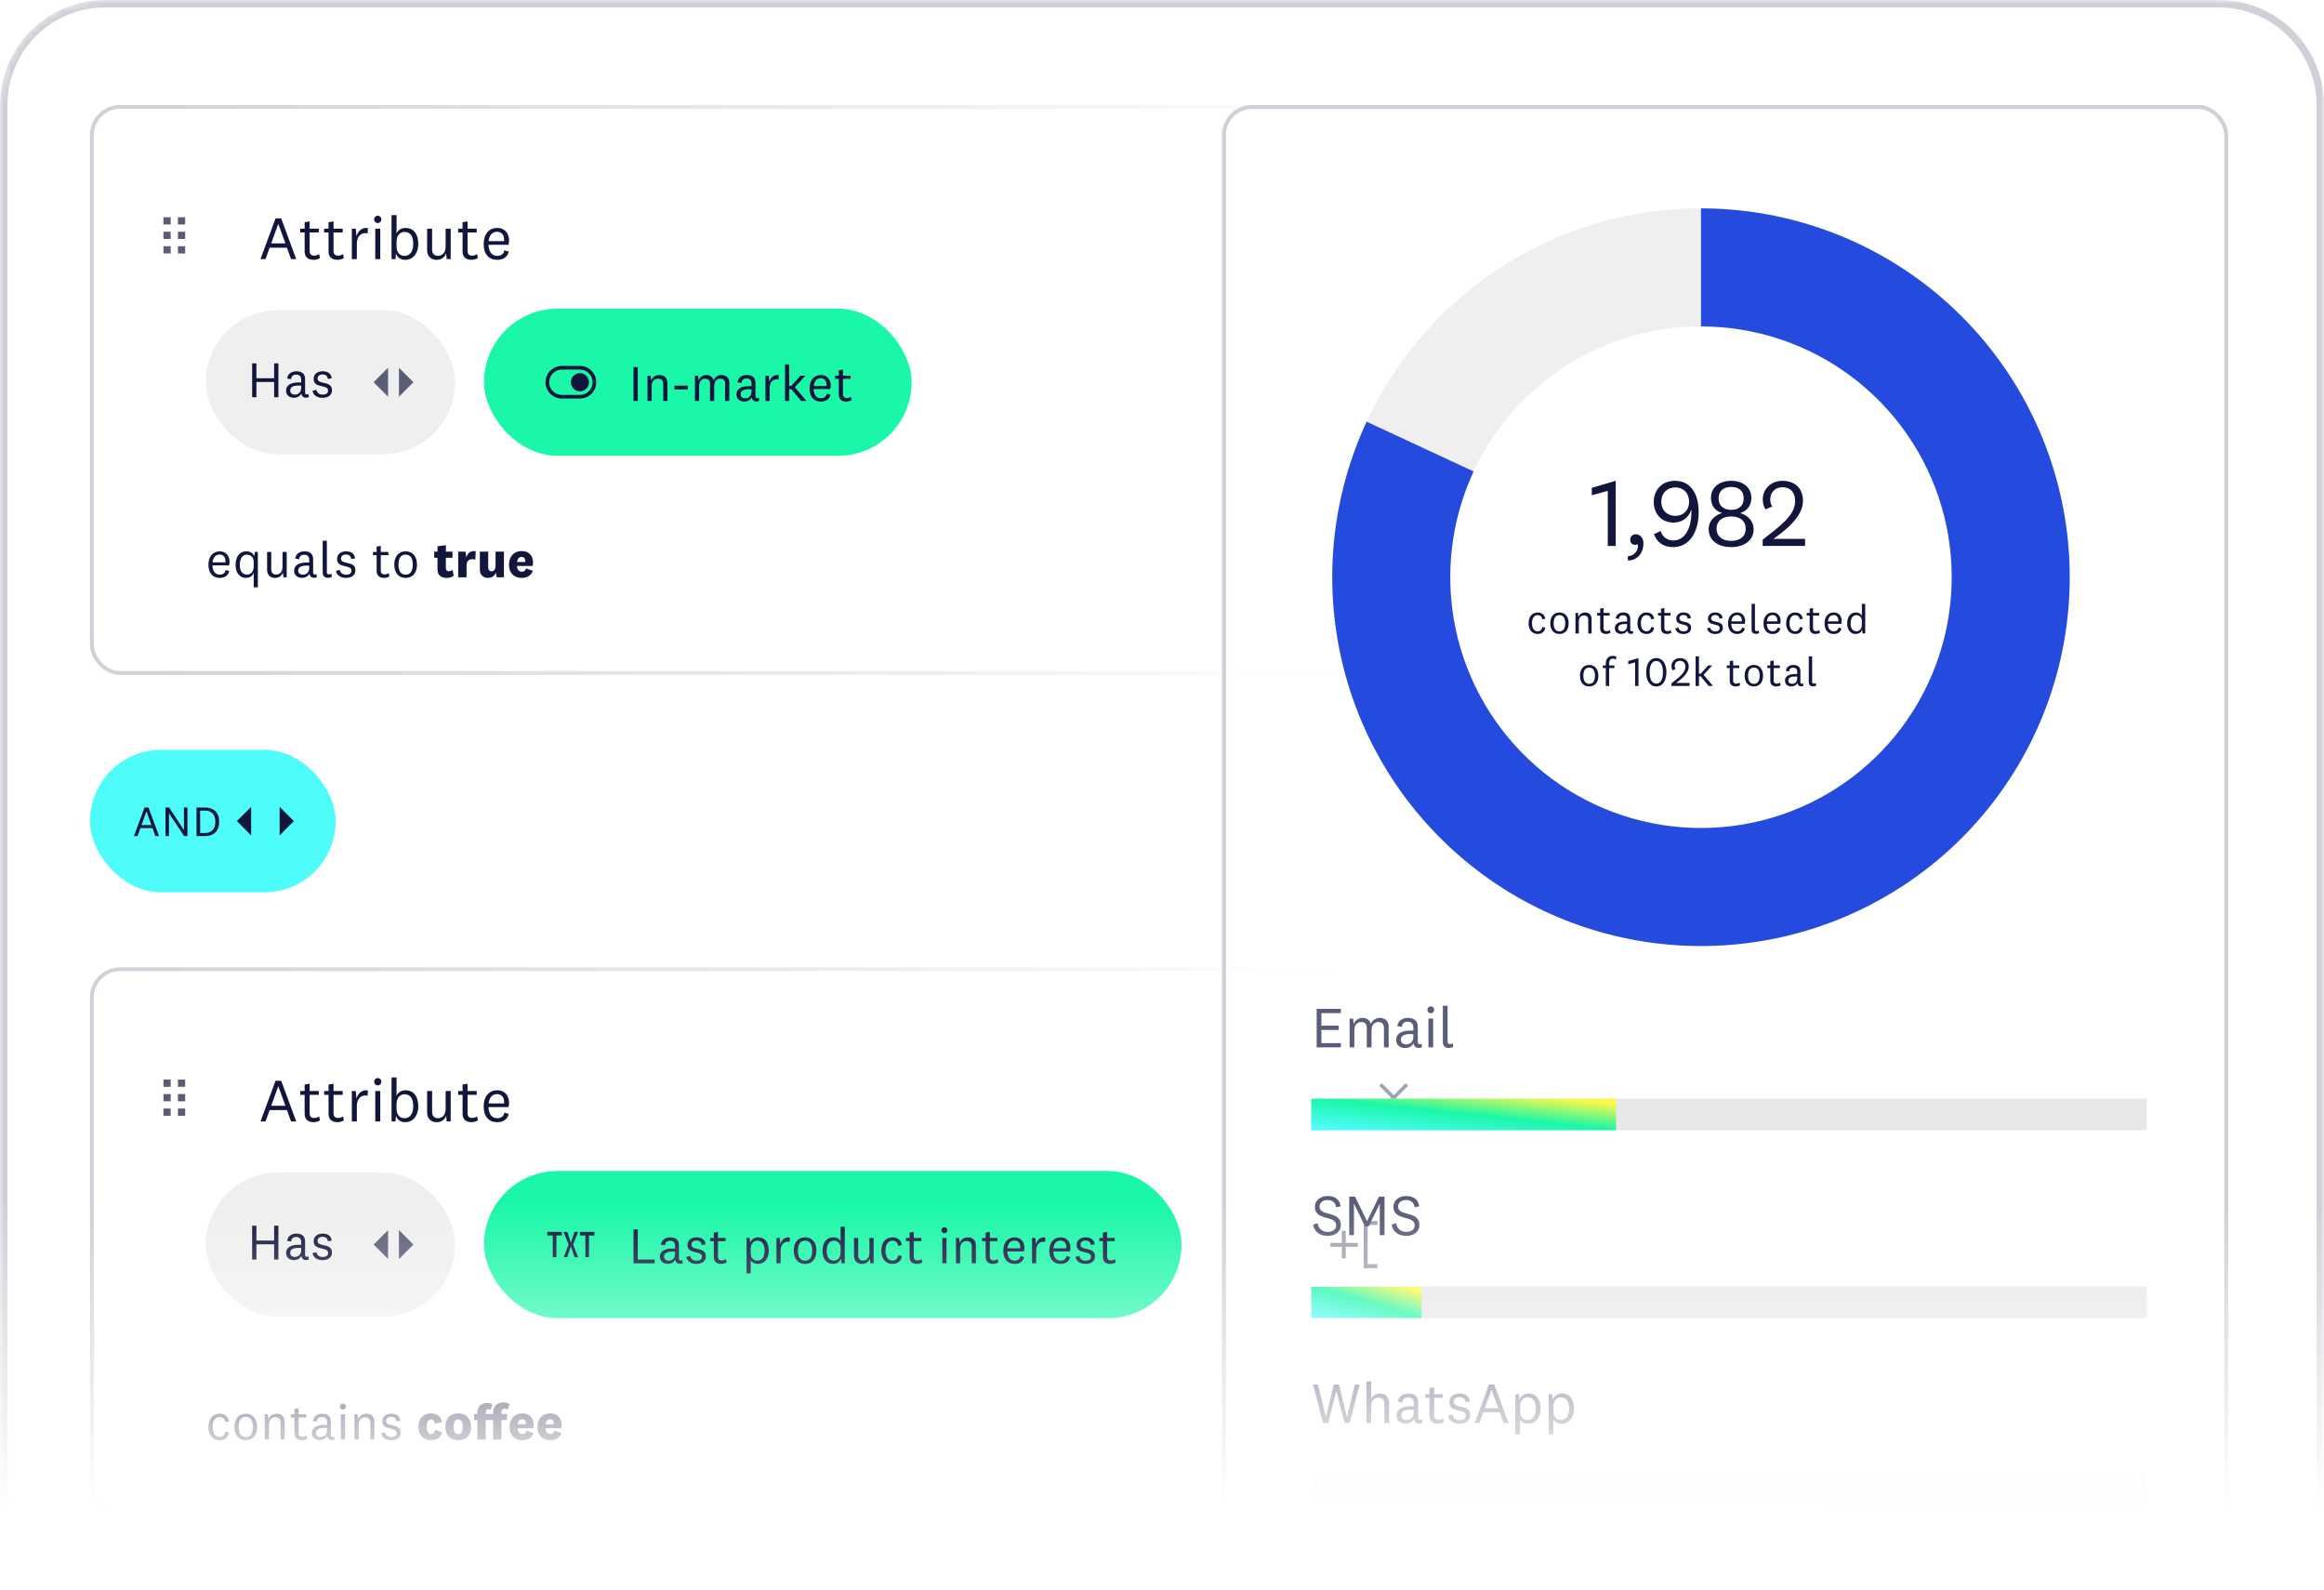 <svg width="310" height="212" viewBox="0 0 310 212" fill="none" xmlns="http://www.w3.org/2000/svg">
<mask id="mask0_58_2862" style="mask-type:alpha" maskUnits="userSpaceOnUse" x="0" y="0" width="310" height="212">
<path d="M0 13.47C0 6.031 6.031 0 13.47 0H310V212H0V13.47Z" fill="url(#paint0_linear_58_2862)"/>
</mask>
<g mask="url(#mask0_58_2862)">
<path d="M0.5 14C0.5 6.544 6.544 0.5 14 0.5H296C303.456 0.5 309.5 6.544 309.5 14V250.5H0.5V14Z" stroke="#D0D1D8"/>
<g filter="url(#filter0_b_58_2862)">
<rect x="12" y="14" width="232.597" height="76" rx="4" fill="white" fill-opacity="0.6"/>
<rect x="12.259" y="14.259" width="232.08" height="75.483" rx="3.741" stroke="url(#paint1_linear_58_2862)" stroke-width="0.517"/>
<path d="M22.768 28.97H21.802V29.936H22.768V28.97Z" fill="#5A5D77"/>
<path d="M24.7 28.97H23.734V29.936H24.7V28.97Z" fill="#5A5D77"/>
<path d="M22.768 30.902H21.802V31.867H22.768V30.902Z" fill="#5A5D77"/>
<path d="M24.7 30.902H23.734V31.867H24.7V30.902Z" fill="#5A5D77"/>
<path d="M22.768 32.833H21.802V33.799H22.768V32.833Z" fill="#5A5D77"/>
<path d="M24.7 32.833H23.734V33.799H24.7V32.833Z" fill="#5A5D77"/>
<path d="M37.111 29.866L36.176 32.459H38.069L37.127 29.866H37.111ZM38.825 34.555L38.273 33.036H35.965L35.42 34.555H34.746L36.753 29.127H37.509L39.516 34.555H38.825ZM42.563 33.881L42.685 34.409C42.45 34.555 42.133 34.653 41.848 34.653C41.092 34.653 40.637 34.287 40.637 33.532V31.004H40.052V30.492H40.637V29.631L41.304 29.525V30.492H42.523V31.004H41.304V33.467C41.304 33.913 41.547 34.092 41.897 34.092C42.165 34.092 42.336 34.027 42.563 33.881ZM45.752 33.881L45.873 34.409C45.638 34.555 45.321 34.653 45.036 34.653C44.281 34.653 43.825 34.287 43.825 33.532V31.004H43.24V30.492H43.825V29.631L44.492 29.525V30.492H45.711V31.004H44.492V33.467C44.492 33.913 44.736 34.092 45.085 34.092C45.353 34.092 45.524 34.027 45.752 33.881ZM49.078 30.419L49.037 31.118C48.964 31.102 48.826 31.093 48.712 31.093C48.07 31.093 47.599 31.614 47.599 32.499V34.555H46.932V30.492H47.461L47.55 31.532C47.713 30.809 48.322 30.281 49.078 30.419ZM50.87 29.257C50.87 29.533 50.667 29.744 50.39 29.744C50.114 29.744 49.911 29.533 49.911 29.257C49.911 28.981 50.114 28.769 50.39 28.769C50.667 28.769 50.87 28.981 50.87 29.257ZM50.057 30.492H50.724V34.555H50.057V30.492ZM52.896 28.688V31.159C53.05 30.695 53.546 30.395 54.091 30.395C55.245 30.395 55.797 31.313 55.797 32.524C55.797 33.735 55.139 34.653 54.05 34.653C53.449 34.653 52.953 34.336 52.823 33.783L52.758 34.555H52.23V28.688H52.896ZM52.896 32.248V32.849C52.896 33.783 53.441 34.125 53.952 34.125C54.627 34.125 55.123 33.605 55.123 32.524C55.123 31.443 54.684 30.931 53.952 30.931C53.441 30.931 52.896 31.321 52.896 32.248ZM59.589 34.555L59.508 33.783C59.313 34.368 58.842 34.653 58.224 34.653C57.557 34.653 56.972 34.239 56.972 33.353V30.492H57.639V33.279C57.639 33.8 57.923 34.117 58.411 34.117C58.98 34.117 59.443 33.735 59.443 32.849V30.492H60.117V34.555H59.589ZM63.629 33.881L63.751 34.409C63.515 34.555 63.198 34.653 62.914 34.653C62.158 34.653 61.703 34.287 61.703 33.532V31.004H61.118V30.492H61.703V29.631L62.369 29.525V30.492H63.588V31.004H62.369V33.467C62.369 33.913 62.613 34.092 62.963 34.092C63.231 34.092 63.401 34.027 63.629 33.881ZM66.33 34.125C66.817 34.125 67.167 33.897 67.289 33.385L67.866 33.548C67.679 34.336 67.053 34.653 66.33 34.653C65.216 34.653 64.517 33.913 64.517 32.54C64.517 31.215 65.233 30.395 66.33 30.395C67.346 30.395 67.906 31.134 67.906 32.101C67.906 32.337 67.866 32.54 67.825 32.646H65.159C65.192 33.556 65.598 34.125 66.33 34.125ZM65.176 32.158H67.24C67.248 32.085 67.248 32.004 67.248 31.947C67.248 31.378 66.923 30.907 66.313 30.907C65.663 30.907 65.265 31.37 65.176 32.158Z" fill="#13163C"/>
<path d="M29.312 76.63C29.718 76.63 30.008 76.44 30.11 76.014L30.59 76.15C30.434 76.805 29.914 77.069 29.312 77.069C28.386 77.069 27.804 76.454 27.804 75.311C27.804 74.209 28.399 73.526 29.312 73.526C30.157 73.526 30.624 74.142 30.624 74.946C30.624 75.142 30.59 75.311 30.556 75.399H28.338C28.366 76.156 28.704 76.63 29.312 76.63ZM28.352 74.993H30.069C30.076 74.933 30.076 74.865 30.076 74.818C30.076 74.344 29.806 73.952 29.299 73.952C28.758 73.952 28.426 74.338 28.352 74.993ZM33.841 78.326V76.4C33.631 76.913 33.232 77.069 32.806 77.069C32.069 77.069 31.427 76.508 31.427 75.352C31.427 74.203 31.975 73.526 32.86 73.526C33.401 73.526 33.786 73.81 33.922 74.182L33.983 73.608H34.395V78.326H33.841ZM33.841 75.548V74.919C33.841 74.236 33.34 73.966 32.948 73.966C32.407 73.966 31.988 74.378 31.988 75.345C31.988 76.183 32.353 76.623 32.941 76.623C33.374 76.623 33.841 76.325 33.841 75.548ZM37.806 76.988L37.738 76.346C37.576 76.832 37.184 77.069 36.67 77.069C36.116 77.069 35.629 76.724 35.629 75.987V73.608H36.183V75.927C36.183 76.359 36.42 76.623 36.826 76.623C37.299 76.623 37.684 76.305 37.684 75.568V73.608H38.245V76.988H37.806ZM41.247 75.724V75.44C41.16 75.433 41.045 75.426 40.93 75.426C40.179 75.426 39.78 75.629 39.78 76.089C39.78 76.42 40.01 76.636 40.409 76.636C40.828 76.636 41.247 76.373 41.247 75.724ZM41.768 74.568V76.325C41.768 76.542 41.863 76.623 42.018 76.623C42.092 76.623 42.18 76.589 42.228 76.549L42.261 76.961C42.174 77.022 42.011 77.055 41.89 77.055C41.633 77.055 41.45 76.947 41.349 76.751C41.308 76.677 41.281 76.589 41.261 76.488C41.126 76.859 40.706 77.062 40.281 77.062C39.686 77.062 39.233 76.718 39.233 76.109C39.233 75.44 39.774 75.014 40.93 75.014C41.004 75.014 41.126 75.021 41.247 75.027V74.629C41.247 74.223 41.024 73.979 40.578 73.979C40.139 73.979 39.929 74.216 39.916 74.588L39.375 74.493C39.449 73.865 39.963 73.526 40.612 73.526C41.322 73.526 41.768 73.858 41.768 74.568ZM44.208 76.508L44.269 76.934C44.141 77.008 43.938 77.055 43.755 77.055C43.329 77.055 43.045 76.853 43.045 76.352V72.107H43.6V76.292C43.6 76.501 43.694 76.603 43.904 76.603C44.005 76.603 44.114 76.576 44.208 76.508ZM44.813 76.136L45.32 75.994C45.374 76.379 45.719 76.643 46.151 76.643C46.591 76.643 46.888 76.467 46.888 76.109C46.888 75.217 44.962 75.872 44.962 74.541C44.962 73.905 45.469 73.526 46.145 73.526C46.882 73.526 47.301 73.851 47.368 74.466L46.848 74.541C46.814 74.182 46.591 73.952 46.145 73.952C45.732 73.952 45.482 74.155 45.482 74.5C45.482 75.386 47.409 74.696 47.409 76.069C47.409 76.711 46.868 77.069 46.151 77.069C45.448 77.069 44.914 76.731 44.813 76.136ZM51.841 76.427L51.942 76.866C51.746 76.988 51.483 77.069 51.246 77.069C50.617 77.069 50.239 76.765 50.239 76.136V74.034H49.752V73.608H50.239V72.891L50.793 72.803V73.608H51.807V74.034H50.793V76.082C50.793 76.454 50.996 76.603 51.287 76.603C51.51 76.603 51.652 76.549 51.841 76.427ZM55.622 75.298C55.622 76.433 55.007 77.069 54.108 77.069C53.208 77.069 52.593 76.433 52.593 75.298C52.593 74.162 53.208 73.526 54.108 73.526C55.007 73.526 55.622 74.162 55.622 75.298ZM55.061 75.298C55.061 74.426 54.729 73.959 54.108 73.959C53.486 73.959 53.154 74.426 53.154 75.298C53.154 76.17 53.486 76.636 54.108 76.636C54.729 76.636 55.061 76.17 55.061 75.298ZM60.372 76.001L60.514 76.785C60.27 76.968 59.939 77.069 59.581 77.069C58.858 77.069 58.357 76.718 58.357 75.913V74.385H57.918V73.567H58.364V72.844L59.48 72.708V73.567H60.365V74.385H59.473V75.764C59.473 76.048 59.615 76.177 59.858 76.177C60.041 76.177 60.196 76.123 60.372 76.001ZM63.458 73.513L63.403 74.642C63.295 74.595 63.14 74.568 62.977 74.568C62.572 74.568 62.234 74.831 62.234 75.413V76.988H61.118V73.567H62.085L62.214 74.344C62.349 73.763 62.808 73.398 63.458 73.513ZM66.259 76.988L66.124 76.366C65.975 76.826 65.603 77.069 65.082 77.069C64.501 77.069 64.007 76.704 64.007 75.96V73.567H65.123V75.649C65.123 75.987 65.272 76.183 65.562 76.183C65.873 76.183 66.103 75.96 66.103 75.447V73.567H67.219V76.988H66.259ZM69.607 76.244C69.884 76.244 70.081 76.109 70.168 75.805L71.074 76.116C70.865 76.778 70.249 77.069 69.587 77.069C68.559 77.069 67.897 76.413 67.897 75.311C67.897 74.196 68.546 73.486 69.614 73.486C70.615 73.486 71.101 74.175 71.101 75.021C71.101 75.162 71.074 75.359 71.04 75.474H68.965C68.972 75.96 69.229 76.244 69.607 76.244ZM68.978 74.946H70.06C70.074 74.899 70.074 74.845 70.074 74.791C70.074 74.513 69.905 74.27 69.587 74.27C69.242 74.27 69.012 74.527 68.978 74.946Z" fill="#13163C"/>
<rect x="27.453" y="41.368" width="33.245" height="19.208" rx="9.604" fill="white"/>
<rect x="27.453" y="41.368" width="33.245" height="19.208" rx="9.604" fill="#EFEFEF"/>
<path d="M34.202 52.972H33.634V48.456H34.202V50.444H36.568V48.456H37.136V52.972H36.568V50.938H34.202V52.972ZM40.175 51.708V51.424C40.087 51.417 39.972 51.411 39.857 51.411C39.106 51.411 38.708 51.614 38.708 52.073C38.708 52.404 38.938 52.621 39.336 52.621C39.756 52.621 40.175 52.357 40.175 51.708ZM40.695 50.552V52.31C40.695 52.526 40.79 52.607 40.945 52.607C41.02 52.607 41.108 52.574 41.155 52.533L41.189 52.945C41.101 53.006 40.939 53.04 40.817 53.04C40.56 53.04 40.377 52.932 40.276 52.736C40.236 52.661 40.209 52.574 40.188 52.472C40.053 52.844 39.634 53.047 39.208 53.047C38.613 53.047 38.16 52.702 38.16 52.093C38.16 51.424 38.701 50.998 39.857 50.998C39.931 50.998 40.053 51.005 40.175 51.012V50.613C40.175 50.207 39.952 49.964 39.505 49.964C39.066 49.964 38.856 50.201 38.843 50.572L38.302 50.478C38.376 49.849 38.89 49.511 39.539 49.511C40.249 49.511 40.695 49.842 40.695 50.552ZM41.689 52.121L42.196 51.979C42.25 52.364 42.595 52.628 43.027 52.628C43.467 52.628 43.764 52.452 43.764 52.093C43.764 51.201 41.838 51.857 41.838 50.525C41.838 49.89 42.345 49.511 43.021 49.511C43.758 49.511 44.177 49.836 44.244 50.451L43.724 50.525C43.69 50.167 43.467 49.937 43.021 49.937C42.608 49.937 42.358 50.14 42.358 50.484C42.358 51.37 44.285 50.681 44.285 52.053C44.285 52.695 43.744 53.053 43.027 53.053C42.324 53.053 41.79 52.715 41.689 52.121Z" fill="#13163C"/>
<path d="M53.214 49.041L55.146 50.972L53.214 52.904L53.214 49.041Z" fill="#5A5D77"/>
<path d="M51.766 52.904L49.834 50.972L51.766 49.041L51.766 52.904Z" fill="#5A5D77"/>
<rect x="64.561" y="41.16" width="57.042" height="19.624" rx="9.812" fill="#1BF7A8"/>
<path fill-rule="evenodd" clip-rule="evenodd" d="M77.358 48.799C78.558 48.799 79.531 49.772 79.531 50.972C79.531 52.173 78.558 53.145 77.358 53.145H74.944C73.743 53.145 72.77 52.173 72.77 50.972C72.77 49.772 73.743 48.799 74.944 48.799H77.358ZM77.358 49.282H74.944C74.01 49.282 73.254 50.039 73.254 50.972C73.254 51.886 73.979 52.631 74.885 52.662L74.944 52.663H77.358C78.292 52.663 79.048 51.906 79.048 50.972C79.048 50.058 78.323 49.314 77.416 49.283L77.358 49.282ZM78.565 50.972C78.565 50.306 78.025 49.765 77.358 49.765C76.691 49.765 76.151 50.306 76.151 50.972C76.151 51.639 76.691 52.18 77.358 52.18C78.025 52.18 78.565 51.639 78.565 50.972Z" fill="#13163C"/>
<path d="M84.506 48.956H85.074V53.472H84.506V48.956ZM86.784 50.092L86.852 50.748C87.041 50.281 87.454 50.011 87.988 50.011C88.603 50.011 89.029 50.417 89.029 51.099V53.472H88.474V51.214C88.474 50.782 88.265 50.498 87.812 50.498C87.332 50.498 86.926 50.775 86.926 51.512V53.472H86.372V50.092H86.784ZM89.961 51.931V51.424H91.739V51.931H89.961ZM95.194 50.721C95.383 50.281 95.755 50.011 96.242 50.011C96.85 50.011 97.283 50.376 97.283 51.066V53.472H96.729V51.208C96.729 50.775 96.546 50.498 96.073 50.498C95.654 50.498 95.268 50.782 95.268 51.505V53.472H94.714V51.208C94.714 50.775 94.525 50.498 94.058 50.498C93.632 50.498 93.254 50.788 93.254 51.512V53.472H92.699V50.092H93.112L93.179 50.748C93.342 50.275 93.747 50.011 94.227 50.011C94.707 50.011 95.066 50.275 95.194 50.721ZM100.251 52.208V51.924C100.164 51.917 100.049 51.911 99.934 51.911C99.183 51.911 98.784 52.114 98.784 52.573C98.784 52.904 99.014 53.121 99.413 53.121C99.832 53.121 100.251 52.857 100.251 52.208ZM100.772 51.052V52.81C100.772 53.026 100.867 53.107 101.022 53.107C101.096 53.107 101.184 53.074 101.232 53.033L101.266 53.445C101.178 53.506 101.015 53.54 100.894 53.54C100.637 53.54 100.454 53.432 100.353 53.236C100.312 53.161 100.285 53.074 100.265 52.972C100.13 53.344 99.711 53.547 99.285 53.547C98.69 53.547 98.237 53.202 98.237 52.593C98.237 51.924 98.778 51.498 99.934 51.498C100.008 51.498 100.13 51.505 100.251 51.512V51.113C100.251 50.707 100.028 50.464 99.582 50.464C99.143 50.464 98.933 50.701 98.92 51.072L98.379 50.978C98.453 50.349 98.967 50.011 99.616 50.011C100.326 50.011 100.772 50.342 100.772 51.052ZM103.888 50.031L103.855 50.613C103.794 50.599 103.679 50.592 103.584 50.592C103.05 50.592 102.658 51.025 102.658 51.762V53.472H102.104V50.092H102.543L102.617 50.958C102.753 50.356 103.26 49.916 103.888 50.031ZM106.028 51.633L107.576 53.472H106.879L105.554 51.89H105.27V53.472H104.716V48.591H105.27V51.451H105.568L106.785 50.092H107.441L106.028 51.633ZM109.497 53.114C109.903 53.114 110.194 52.925 110.295 52.499L110.775 52.634C110.62 53.29 110.099 53.553 109.497 53.553C108.571 53.553 107.99 52.938 107.99 51.796C107.99 50.694 108.585 50.011 109.497 50.011C110.342 50.011 110.809 50.626 110.809 51.431C110.809 51.627 110.775 51.796 110.741 51.884H108.524C108.551 52.641 108.889 53.114 109.497 53.114ZM108.537 51.478H110.254C110.261 51.417 110.261 51.35 110.261 51.302C110.261 50.829 109.991 50.437 109.484 50.437C108.943 50.437 108.612 50.822 108.537 51.478ZM113.493 52.911L113.594 53.351C113.398 53.472 113.134 53.553 112.898 53.553C112.269 53.553 111.89 53.249 111.89 52.621V50.518H111.403V50.092H111.89V49.376L112.445 49.288V50.092H113.459V50.518H112.445V52.566C112.445 52.938 112.647 53.087 112.938 53.087C113.161 53.087 113.303 53.033 113.493 52.911Z" fill="#13163C"/>
<path d="M193.411 49.142H193.934V52.802H193.411V49.142Z" fill="#13173D"/>
<path d="M191.887 51.277V50.754H195.547V51.277H191.887Z" fill="#13173D"/>
<path d="M196.332 47.835H196.854V54.109H196.332V47.835Z" fill="#13173D"/>
<path d="M196.332 48.358V47.835H198.162V48.358H196.332Z" fill="#13173D"/>
<path d="M196.332 54.109V53.587H198.162V54.109H196.332Z" fill="#13173D"/>
</g>
<g filter="url(#filter1_b_58_2862)">
<rect x="12" y="129" width="232.597" height="73" rx="4" fill="white" fill-opacity="0.6"/>
<rect x="12.259" y="129.259" width="232.08" height="72.483" rx="3.741" stroke="url(#paint2_linear_58_2862)" stroke-width="0.517"/>
<path d="M22.768 143.97H21.802V144.936H22.768V143.97Z" fill="#5A5D77"/>
<path d="M24.7 143.97H23.734V144.936H24.7V143.97Z" fill="#5A5D77"/>
<path d="M22.768 145.902H21.802V146.867H22.768V145.902Z" fill="#5A5D77"/>
<path d="M24.7 145.902H23.734V146.867H24.7V145.902Z" fill="#5A5D77"/>
<path d="M22.768 147.833H21.802V148.799H22.768V147.833Z" fill="#5A5D77"/>
<path d="M24.7 147.833H23.734V148.799H24.7V147.833Z" fill="#5A5D77"/>
<path d="M37.111 144.866L36.176 147.459H38.069L37.127 144.866H37.111ZM38.825 149.555L38.273 148.036H35.965L35.42 149.555H34.746L36.753 144.127H37.509L39.516 149.555H38.825ZM42.563 148.881L42.685 149.409C42.45 149.555 42.133 149.653 41.848 149.653C41.092 149.653 40.637 149.287 40.637 148.531V146.004H40.052V145.492H40.637V144.631L41.304 144.525V145.492H42.523V146.004H41.304V148.466C41.304 148.913 41.547 149.092 41.897 149.092C42.165 149.092 42.336 149.027 42.563 148.881ZM45.752 148.881L45.873 149.409C45.638 149.555 45.321 149.653 45.036 149.653C44.281 149.653 43.825 149.287 43.825 148.531V146.004H43.24V145.492H43.825V144.631L44.492 144.525V145.492H45.711V146.004H44.492V148.466C44.492 148.913 44.736 149.092 45.085 149.092C45.353 149.092 45.524 149.027 45.752 148.881ZM49.078 145.419L49.037 146.118C48.964 146.102 48.826 146.093 48.712 146.093C48.07 146.093 47.599 146.614 47.599 147.499V149.555H46.932V145.492H47.461L47.55 146.532C47.713 145.809 48.322 145.281 49.078 145.419ZM50.87 144.257C50.87 144.533 50.667 144.744 50.39 144.744C50.114 144.744 49.911 144.533 49.911 144.257C49.911 143.981 50.114 143.769 50.39 143.769C50.667 143.769 50.87 143.981 50.87 144.257ZM50.057 145.492H50.724V149.555H50.057V145.492ZM52.896 143.688V146.159C53.05 145.695 53.546 145.395 54.091 145.395C55.245 145.395 55.797 146.313 55.797 147.524C55.797 148.735 55.139 149.653 54.05 149.653C53.449 149.653 52.953 149.336 52.823 148.783L52.758 149.555H52.23V143.688H52.896ZM52.896 147.247V147.849C52.896 148.783 53.441 149.125 53.952 149.125C54.627 149.125 55.123 148.605 55.123 147.524C55.123 146.443 54.684 145.931 53.952 145.931C53.441 145.931 52.896 146.321 52.896 147.247ZM59.589 149.555L59.508 148.783C59.313 149.369 58.842 149.653 58.224 149.653C57.557 149.653 56.972 149.238 56.972 148.353V145.492H57.639V148.28C57.639 148.8 57.923 149.117 58.411 149.117C58.98 149.117 59.443 148.735 59.443 147.849V145.492H60.117V149.555H59.589ZM63.629 148.881L63.751 149.409C63.515 149.555 63.198 149.653 62.914 149.653C62.158 149.653 61.703 149.287 61.703 148.531V146.004H61.118V145.492H61.703V144.631L62.369 144.525V145.492H63.588V146.004H62.369V148.466C62.369 148.913 62.613 149.092 62.963 149.092C63.231 149.092 63.401 149.027 63.629 148.881ZM66.33 149.125C66.817 149.125 67.167 148.897 67.289 148.385L67.866 148.548C67.679 149.336 67.053 149.653 66.33 149.653C65.216 149.653 64.517 148.913 64.517 147.54C64.517 146.215 65.233 145.395 66.33 145.395C67.346 145.395 67.906 146.134 67.906 147.101C67.906 147.337 67.866 147.54 67.825 147.646H65.159C65.192 148.556 65.598 149.125 66.33 149.125ZM65.176 147.158H67.24C67.248 147.085 67.248 147.004 67.248 146.947C67.248 146.378 66.923 145.907 66.313 145.907C65.663 145.907 65.265 146.37 65.176 147.158Z" fill="#13163C"/>
<path d="M187.841 144.791L187.503 144.453L185.909 146.046L184.316 144.453L183.978 144.791L185.571 146.384L183.978 147.978L184.316 148.316L185.909 146.722L187.503 148.316L187.841 147.978L186.247 146.384L187.841 144.791Z" fill="#13163C"/>
<path d="M27.804 190.298C27.804 189.189 28.399 188.526 29.312 188.526C30.002 188.526 30.482 188.946 30.549 189.561L30.042 189.656C30.008 189.284 29.752 188.966 29.312 188.966C28.683 188.966 28.366 189.507 28.366 190.298C28.366 191.089 28.683 191.63 29.312 191.63C29.752 191.63 30.008 191.319 30.042 190.926L30.549 191.021C30.455 191.677 30.002 192.069 29.312 192.069C28.399 192.069 27.804 191.413 27.804 190.298ZM34.297 190.298C34.297 191.434 33.682 192.069 32.783 192.069C31.884 192.069 31.269 191.434 31.269 190.298C31.269 189.162 31.884 188.526 32.783 188.526C33.682 188.526 34.297 189.162 34.297 190.298ZM33.736 190.298C33.736 189.426 33.405 188.959 32.783 188.959C32.161 188.959 31.83 189.426 31.83 190.298C31.83 191.17 32.161 191.636 32.783 191.636C33.405 191.636 33.736 191.17 33.736 190.298ZM35.732 188.608L35.8 189.263C35.989 188.797 36.401 188.526 36.935 188.526C37.55 188.526 37.976 188.932 37.976 189.615V191.988H37.422V189.73C37.422 189.297 37.212 189.013 36.76 189.013C36.279 189.013 35.874 189.29 35.874 190.027V191.988H35.319V188.608H35.732ZM40.883 191.427L40.984 191.866C40.788 191.988 40.524 192.069 40.288 192.069C39.659 192.069 39.28 191.765 39.28 191.136V189.034H38.794V188.608H39.28V187.891L39.835 187.803V188.608H40.849V189.034H39.835V191.082C39.835 191.454 40.038 191.603 40.328 191.603C40.551 191.603 40.693 191.548 40.883 191.427ZM43.616 190.724V190.44C43.528 190.433 43.413 190.426 43.298 190.426C42.547 190.426 42.148 190.629 42.148 191.089C42.148 191.42 42.378 191.636 42.777 191.636C43.196 191.636 43.616 191.373 43.616 190.724ZM44.136 189.568V191.325C44.136 191.542 44.231 191.623 44.386 191.623C44.461 191.623 44.548 191.589 44.596 191.548L44.63 191.961C44.542 192.022 44.38 192.056 44.258 192.056C44.001 192.056 43.818 191.947 43.717 191.751C43.676 191.677 43.649 191.589 43.629 191.488C43.494 191.859 43.075 192.062 42.649 192.062C42.054 192.062 41.601 191.717 41.601 191.109C41.601 190.44 42.142 190.014 43.298 190.014C43.372 190.014 43.494 190.021 43.616 190.027V189.628C43.616 189.223 43.392 188.979 42.946 188.979C42.507 188.979 42.297 189.216 42.284 189.588L41.743 189.493C41.817 188.865 42.331 188.526 42.98 188.526C43.69 188.526 44.136 188.858 44.136 189.568ZM46.144 187.58C46.144 187.81 45.975 187.986 45.745 187.986C45.515 187.986 45.346 187.81 45.346 187.58C45.346 187.35 45.515 187.174 45.745 187.174C45.975 187.174 46.144 187.35 46.144 187.58ZM45.468 188.608H46.022V191.988H45.468V188.608ZM47.7 188.608L47.768 189.263C47.957 188.797 48.37 188.526 48.904 188.526C49.519 188.526 49.945 188.932 49.945 189.615V191.988H49.391V189.73C49.391 189.297 49.181 189.013 48.728 189.013C48.248 189.013 47.842 189.29 47.842 190.027V191.988H47.288V188.608H47.7ZM50.843 191.136L51.35 190.994C51.404 191.379 51.749 191.643 52.182 191.643C52.621 191.643 52.919 191.467 52.919 191.109C52.919 190.217 50.992 190.872 50.992 189.541C50.992 188.905 51.499 188.526 52.175 188.526C52.912 188.526 53.331 188.851 53.399 189.466L52.878 189.541C52.844 189.182 52.621 188.952 52.175 188.952C51.763 188.952 51.513 189.155 51.513 189.5C51.513 190.386 53.439 189.696 53.439 191.068C53.439 191.711 52.898 192.069 52.182 192.069C51.479 192.069 50.945 191.731 50.843 191.136ZM55.809 190.277C55.809 189.162 56.479 188.486 57.493 188.486C58.345 188.486 58.886 188.952 58.953 189.649L57.993 189.858C57.966 189.547 57.824 189.304 57.513 189.304C57.101 189.304 56.918 189.696 56.918 190.277C56.918 190.893 57.114 191.244 57.513 191.244C57.79 191.244 57.973 191.041 58.007 190.697L58.974 190.994C58.845 191.663 58.284 192.069 57.52 192.069C56.479 192.069 55.809 191.393 55.809 190.277ZM62.84 190.277C62.84 191.42 62.144 192.069 61.123 192.069C60.095 192.069 59.399 191.42 59.399 190.277C59.399 189.128 60.095 188.486 61.123 188.486C62.144 188.486 62.84 189.128 62.84 190.277ZM61.731 190.277C61.731 189.649 61.542 189.297 61.123 189.297C60.697 189.297 60.508 189.649 60.508 190.277C60.508 190.906 60.697 191.251 61.123 191.251C61.542 191.251 61.731 190.906 61.731 190.277ZM64.793 191.988H63.677V189.385H63.237V188.567H63.677V188.405C63.677 187.587 64.204 187.107 65.002 187.107C65.252 187.107 65.509 187.168 65.678 187.269L65.455 188.006C65.381 187.959 65.293 187.925 65.185 187.925C64.921 187.925 64.793 188.101 64.793 188.412V188.567H65.773V188.371C65.773 187.546 66.3 187.026 67.132 187.026C67.483 187.026 67.74 187.12 67.977 187.262L67.706 188.006C67.585 187.898 67.476 187.857 67.314 187.857C67.03 187.857 66.888 188.053 66.888 188.371V188.567H67.632V189.385H66.888V191.988H65.773V189.385H64.793V191.988ZM69.688 191.244C69.966 191.244 70.162 191.109 70.25 190.805L71.156 191.116C70.946 191.778 70.331 192.069 69.668 192.069C68.641 192.069 67.978 191.413 67.978 190.311C67.978 189.196 68.627 188.486 69.695 188.486C70.696 188.486 71.183 189.175 71.183 190.021C71.183 190.163 71.156 190.359 71.122 190.474H69.046C69.053 190.96 69.31 191.244 69.688 191.244ZM69.06 189.946H70.141C70.155 189.899 70.155 189.845 70.155 189.791C70.155 189.514 69.986 189.27 69.668 189.27C69.323 189.27 69.094 189.527 69.06 189.946ZM73.41 191.244C73.687 191.244 73.883 191.109 73.971 190.805L74.877 191.116C74.668 191.778 74.052 192.069 73.39 192.069C72.362 192.069 71.7 191.413 71.7 190.311C71.7 189.196 72.349 188.486 73.417 188.486C74.417 188.486 74.904 189.175 74.904 190.021C74.904 190.163 74.877 190.359 74.843 190.474H72.768C72.775 190.96 73.031 191.244 73.41 191.244ZM72.781 189.946H73.863C73.877 189.899 73.877 189.845 73.877 189.791C73.877 189.514 73.707 189.27 73.39 189.27C73.045 189.27 72.815 189.527 72.781 189.946Z" fill="#13163C"/>
<rect x="27.453" y="156.368" width="33.245" height="19.208" rx="9.604" fill="white"/>
<rect x="27.453" y="156.368" width="33.245" height="19.208" rx="9.604" fill="#EFEFEF"/>
<path d="M34.202 167.972H33.634V163.456H34.202V165.444H36.568V163.456H37.136V167.972H36.568V165.937H34.202V167.972ZM40.175 166.708V166.424C40.087 166.417 39.972 166.411 39.857 166.411C39.106 166.411 38.708 166.614 38.708 167.073C38.708 167.405 38.938 167.621 39.336 167.621C39.756 167.621 40.175 167.357 40.175 166.708ZM40.695 165.552V167.31C40.695 167.526 40.79 167.607 40.945 167.607C41.02 167.607 41.108 167.574 41.155 167.533L41.189 167.945C41.101 168.006 40.939 168.04 40.817 168.04C40.56 168.04 40.377 167.932 40.276 167.736C40.236 167.661 40.209 167.574 40.188 167.472C40.053 167.844 39.634 168.047 39.208 168.047C38.613 168.047 38.16 167.702 38.16 167.094C38.16 166.424 38.701 165.998 39.857 165.998C39.931 165.998 40.053 166.005 40.175 166.012V165.613C40.175 165.207 39.952 164.964 39.505 164.964C39.066 164.964 38.856 165.201 38.843 165.572L38.302 165.478C38.376 164.849 38.89 164.511 39.539 164.511C40.249 164.511 40.695 164.842 40.695 165.552ZM41.689 167.121L42.196 166.979C42.25 167.364 42.595 167.628 43.027 167.628C43.467 167.628 43.764 167.452 43.764 167.094C43.764 166.201 41.838 166.857 41.838 165.525C41.838 164.89 42.345 164.511 43.021 164.511C43.758 164.511 44.177 164.835 44.244 165.451L43.724 165.525C43.69 165.167 43.467 164.937 43.021 164.937C42.608 164.937 42.358 165.14 42.358 165.485C42.358 166.37 44.285 165.681 44.285 167.053C44.285 167.695 43.744 168.054 43.027 168.054C42.324 168.054 41.79 167.716 41.689 167.121Z" fill="#13163C"/>
<path d="M53.214 164.041L55.146 165.972L53.214 167.904L53.214 164.041Z" fill="#5A5D77"/>
<path d="M51.766 167.904L49.834 165.972L51.766 164.041L51.766 167.904Z" fill="#5A5D77"/>
<rect x="64.561" y="156.161" width="93.043" height="19.624" rx="9.812" fill="#1BF7A8"/>
<path d="M77.358 164.765H78.082V167.663H78.565V164.765H79.29V164.282H77.358V164.765Z" fill="#13163C"/>
<path d="M77.117 164.282H76.634L76.151 165.731L75.668 164.282H75.185L75.849 165.972L75.185 167.663H75.668L76.151 166.214L76.634 167.663H77.117L76.453 165.972L77.117 164.282Z" fill="#13163C"/>
<path d="M73.012 164.765H73.736V167.663H74.219V164.765H74.944V164.282H73.012V164.765Z" fill="#13163C"/>
<path d="M84.506 163.956H85.074V167.972H87.325V168.472H84.506V163.956ZM90.044 167.208V166.924C89.956 166.917 89.841 166.911 89.726 166.911C88.976 166.911 88.577 167.114 88.577 167.573C88.577 167.905 88.807 168.121 89.205 168.121C89.625 168.121 90.044 167.857 90.044 167.208ZM90.564 166.052V167.81C90.564 168.026 90.659 168.107 90.814 168.107C90.889 168.107 90.977 168.074 91.024 168.033L91.058 168.445C90.97 168.506 90.808 168.54 90.686 168.54C90.429 168.54 90.247 168.432 90.145 168.236C90.105 168.161 90.078 168.074 90.057 167.972C89.922 168.344 89.503 168.547 89.077 168.547C88.482 168.547 88.029 168.202 88.029 167.594C88.029 166.924 88.57 166.498 89.726 166.498C89.8 166.498 89.922 166.505 90.044 166.512V166.113C90.044 165.707 89.821 165.464 89.374 165.464C88.935 165.464 88.725 165.701 88.712 166.072L88.171 165.978C88.245 165.349 88.759 165.011 89.408 165.011C90.118 165.011 90.564 165.342 90.564 166.052ZM91.558 167.621L92.065 167.479C92.119 167.864 92.464 168.128 92.897 168.128C93.336 168.128 93.633 167.952 93.633 167.594C93.633 166.701 91.707 167.357 91.707 166.025C91.707 165.39 92.214 165.011 92.89 165.011C93.627 165.011 94.046 165.335 94.113 165.951L93.593 166.025C93.559 165.667 93.336 165.437 92.89 165.437C92.477 165.437 92.227 165.64 92.227 165.985C92.227 166.87 94.154 166.181 94.154 167.553C94.154 168.195 93.613 168.554 92.897 168.554C92.193 168.554 91.659 168.216 91.558 167.621ZM96.819 167.911L96.92 168.351C96.724 168.472 96.46 168.554 96.224 168.554C95.595 168.554 95.216 168.249 95.216 167.621V165.518H94.73V165.092H95.216V164.375L95.771 164.288V165.092H96.785V165.518H95.771V167.566C95.771 167.938 95.974 168.087 96.264 168.087C96.487 168.087 96.629 168.033 96.819 167.911ZM100.136 166.546V167.147C100.136 167.83 100.589 168.114 101.015 168.114C101.576 168.114 101.988 167.681 101.988 166.782C101.988 165.883 101.623 165.457 101.015 165.457C100.589 165.457 100.136 165.782 100.136 166.546ZM99.994 165.092L100.062 165.741C100.176 165.369 100.596 165.011 101.13 165.011C102.09 165.011 102.549 165.775 102.549 166.782C102.549 167.79 102.002 168.554 101.096 168.554C100.596 168.554 100.258 168.303 100.136 168.019V169.811H99.582V165.092H99.994ZM105.359 165.031L105.325 165.613C105.264 165.599 105.149 165.592 105.054 165.592C104.52 165.592 104.128 166.025 104.128 166.762V168.472H103.574V165.092H104.013L104.088 165.957C104.223 165.356 104.73 164.916 105.359 165.031ZM108.906 166.782C108.906 167.918 108.291 168.554 107.391 168.554C106.492 168.554 105.877 167.918 105.877 166.782C105.877 165.646 106.492 165.011 107.391 165.011C108.291 165.011 108.906 165.646 108.906 166.782ZM108.345 166.782C108.345 165.91 108.013 165.444 107.391 165.444C106.769 165.444 106.438 165.91 106.438 166.782C106.438 167.654 106.769 168.121 107.391 168.121C108.013 168.121 108.345 167.654 108.345 166.782ZM112.131 167.032V166.404C112.131 165.721 111.631 165.45 111.239 165.45C110.698 165.45 110.279 165.863 110.279 166.83C110.279 167.668 110.644 168.107 111.232 168.107C111.665 168.107 112.131 167.81 112.131 167.032ZM112.246 168.472L112.185 167.83C112.016 168.344 111.577 168.554 111.097 168.554C110.36 168.554 109.717 167.992 109.717 166.836C109.717 165.687 110.265 165.011 111.151 165.011C111.692 165.011 112.016 165.281 112.131 165.552V163.591H112.685V168.472H112.246ZM116.096 168.472L116.029 167.83C115.866 168.317 115.474 168.554 114.961 168.554C114.406 168.554 113.919 168.209 113.919 167.472V165.092H114.474V167.411C114.474 167.844 114.71 168.107 115.116 168.107C115.589 168.107 115.975 167.79 115.975 167.053V165.092H116.536V168.472H116.096ZM117.557 166.782C117.557 165.674 118.152 165.011 119.065 165.011C119.754 165.011 120.234 165.43 120.302 166.045L119.795 166.14C119.761 165.768 119.504 165.45 119.065 165.45C118.436 165.45 118.118 165.991 118.118 166.782C118.118 167.573 118.436 168.114 119.065 168.114C119.504 168.114 119.761 167.803 119.795 167.411L120.302 167.506C120.207 168.161 119.754 168.554 119.065 168.554C118.152 168.554 117.557 167.898 117.557 166.782ZM122.934 167.911L123.036 168.351C122.84 168.472 122.576 168.554 122.339 168.554C121.711 168.554 121.332 168.249 121.332 167.621V165.518H120.845V165.092H121.332V164.375L121.886 164.288V165.092H122.901V165.518H121.886V167.566C121.886 167.938 122.089 168.087 122.38 168.087C122.603 168.087 122.745 168.033 122.934 167.911ZM126.373 164.064C126.373 164.294 126.204 164.47 125.974 164.47C125.745 164.47 125.576 164.294 125.576 164.064C125.576 163.835 125.745 163.659 125.974 163.659C126.204 163.659 126.373 163.835 126.373 164.064ZM125.697 165.092H126.252V168.472H125.697V165.092ZM127.93 165.092L127.997 165.748C128.187 165.281 128.599 165.011 129.133 165.011C129.748 165.011 130.174 165.417 130.174 166.099V168.472H129.62V166.214C129.62 165.782 129.41 165.498 128.957 165.498C128.477 165.498 128.072 165.775 128.072 166.512V168.472H127.517V165.092H127.93ZM133.081 167.911L133.182 168.351C132.986 168.472 132.722 168.554 132.486 168.554C131.857 168.554 131.478 168.249 131.478 167.621V165.518H130.992V165.092H131.478V164.375L132.033 164.288V165.092H133.047V165.518H132.033V167.566C132.033 167.938 132.236 168.087 132.526 168.087C132.749 168.087 132.891 168.033 133.081 167.911ZM135.34 168.114C135.746 168.114 136.037 167.925 136.138 167.499L136.618 167.634C136.463 168.29 135.942 168.554 135.34 168.554C134.414 168.554 133.833 167.938 133.833 166.796C133.833 165.694 134.428 165.011 135.34 165.011C136.185 165.011 136.652 165.626 136.652 166.431C136.652 166.627 136.618 166.796 136.584 166.884H134.367C134.394 167.641 134.732 168.114 135.34 168.114ZM134.38 166.478H136.097C136.104 166.417 136.104 166.35 136.104 166.302C136.104 165.829 135.834 165.437 135.327 165.437C134.786 165.437 134.455 165.822 134.38 166.478ZM139.45 165.031L139.417 165.613C139.356 165.599 139.241 165.592 139.146 165.592C138.612 165.592 138.22 166.025 138.22 166.762V168.472H137.666V165.092H138.105L138.179 165.957C138.315 165.356 138.822 164.916 139.45 165.031ZM141.476 168.114C141.882 168.114 142.173 167.925 142.274 167.499L142.754 167.634C142.599 168.29 142.078 168.554 141.476 168.554C140.55 168.554 139.969 167.938 139.969 166.796C139.969 165.694 140.564 165.011 141.476 165.011C142.321 165.011 142.788 165.626 142.788 166.431C142.788 166.627 142.754 166.796 142.72 166.884H140.503C140.53 167.641 140.868 168.114 141.476 168.114ZM140.516 166.478H142.234C142.24 166.417 142.24 166.35 142.24 166.302C142.24 165.829 141.97 165.437 141.463 165.437C140.922 165.437 140.591 165.822 140.516 166.478ZM143.464 167.621L143.971 167.479C144.025 167.864 144.37 168.128 144.802 168.128C145.242 168.128 145.539 167.952 145.539 167.594C145.539 166.701 143.612 167.357 143.612 166.025C143.612 165.39 144.12 165.011 144.796 165.011C145.532 165.011 145.952 165.335 146.019 165.951L145.499 166.025C145.465 165.667 145.242 165.437 144.796 165.437C144.383 165.437 144.133 165.64 144.133 165.985C144.133 166.87 146.06 166.181 146.06 167.553C146.06 168.195 145.519 168.554 144.802 168.554C144.099 168.554 143.565 168.216 143.464 167.621ZM148.725 167.911L148.826 168.351C148.63 168.472 148.366 168.554 148.13 168.554C147.501 168.554 147.122 168.249 147.122 167.621V165.518H146.636V165.092H147.122V164.375L147.677 164.288V165.092H148.691V165.518H147.677V167.566C147.677 167.938 147.879 168.087 148.17 168.087C148.393 168.087 148.535 168.033 148.725 167.911Z" fill="#13163C"/>
<path d="M178.988 164.142H179.511V167.802H178.988V164.142Z" fill="#13173D"/>
<path d="M177.464 166.277V165.754H181.124V166.277H177.464Z" fill="#13173D"/>
<path d="M181.908 162.835H182.431V169.109H181.908V162.835Z" fill="#13173D"/>
<path d="M181.908 163.358V162.835H183.738V163.358H181.908Z" fill="#13173D"/>
<path d="M181.908 169.109V168.587H183.738V169.109H181.908Z" fill="#13173D"/>
</g>
<g filter="url(#filter2_b_58_2862)">
<rect x="163" y="14" width="134.226" height="196.742" rx="4" fill="white" fill-opacity="0.6"/>
<rect x="163.269" y="14.269" width="133.689" height="196.205" rx="3.731" stroke="#D0D1D8" stroke-width="0.537"/>
</g>
<path d="M276.081 76.976C276.081 104.14 254.06 126.161 226.895 126.161C199.731 126.161 177.71 104.14 177.71 76.976C177.71 49.811 199.731 27.79 226.895 27.79C254.06 27.79 276.081 49.811 276.081 76.976ZM193.449 76.976C193.449 95.448 208.423 110.422 226.895 110.422C245.367 110.422 260.341 95.448 260.341 76.976C260.341 58.504 245.367 43.53 226.895 43.53C208.423 43.53 193.449 58.504 193.449 76.976Z" fill="#EFEFEF"/>
<path d="M226.895 27.79C237.537 27.79 247.891 31.242 256.405 37.626C264.918 44.011 271.132 52.984 274.112 63.2C277.093 73.416 276.68 84.323 272.935 94.284C269.19 104.245 262.316 112.722 253.344 118.445C244.372 124.167 233.786 126.825 223.175 126.02C212.564 125.215 202.5 120.991 194.494 113.98C186.487 106.97 180.971 97.552 178.771 87.14C176.572 76.728 177.809 65.884 182.297 56.235L196.568 62.872C193.517 69.433 192.676 76.808 194.171 83.888C195.667 90.968 199.418 97.372 204.862 102.139C210.306 106.906 217.15 109.779 224.365 110.326C231.581 110.873 238.779 109.066 244.88 105.175C250.981 101.283 255.656 95.519 258.202 88.745C260.749 81.972 261.029 74.555 259.003 67.608C256.976 60.662 252.751 54.56 246.962 50.218C241.173 45.877 234.131 43.53 226.895 43.53V27.79Z" fill="#244BDD"/>
<path d="M215.523 72.806H214.463V65.462L212.33 66.05V65.054L215.523 64.121V72.806ZM219.222 72.487C219.222 73.637 218.507 74.748 217.14 74.748V74.186C217.996 74.135 218.481 73.432 218.481 72.819C218.481 72.717 218.469 72.615 218.43 72.576C218.354 72.628 218.226 72.666 218.124 72.666C217.753 72.666 217.459 72.423 217.459 71.976C217.459 71.529 217.779 71.248 218.2 71.248C218.788 71.248 219.222 71.746 219.222 72.487ZM221.604 66.906C221.604 68.068 222.396 68.796 223.482 68.796C224.529 68.796 225.308 68.068 225.308 66.906C225.308 65.743 224.529 65.002 223.482 65.002C222.396 65.002 221.604 65.743 221.604 66.906ZM220.621 71.235L221.515 70.814C221.783 71.619 222.396 72.078 223.188 72.078C224.759 72.078 225.615 70.456 225.615 68.298V68.017H225.576C225.283 69 224.401 69.69 223.252 69.69C221.579 69.69 220.595 68.477 220.595 66.931C220.595 65.424 221.604 64.121 223.418 64.121C224.606 64.121 225.436 64.67 225.947 65.526C226.394 66.28 226.585 67.25 226.585 68.298C226.585 71.044 225.295 72.96 223.188 72.96C221.924 72.96 221.042 72.372 220.621 71.235ZM230.919 72.96C229.194 72.96 227.917 72.091 227.917 70.558C227.917 69.524 228.671 68.719 229.68 68.438V68.413C228.798 68.132 228.224 67.442 228.224 66.395C228.224 65.015 229.322 64.121 230.919 64.121C232.515 64.121 233.614 65.015 233.614 66.395C233.614 67.442 233.039 68.132 232.158 68.413V68.438C233.167 68.719 233.92 69.524 233.92 70.558C233.92 72.091 232.643 72.96 230.919 72.96ZM230.919 67.991C231.889 67.991 232.592 67.493 232.592 66.459C232.592 65.411 231.889 64.939 230.919 64.939C229.948 64.939 229.246 65.411 229.246 66.459C229.246 67.493 229.948 67.991 230.919 67.991ZM230.919 68.873C229.769 68.873 228.977 69.447 228.977 70.507C228.977 71.567 229.769 72.129 230.919 72.129C232.068 72.129 232.86 71.567 232.86 70.507C232.86 69.447 232.068 68.873 230.919 68.873ZM240.782 71.861V72.806H235.124V71.976C237.449 70.137 239.454 68.745 239.454 66.816C239.454 65.641 238.803 64.977 237.755 64.977C236.772 64.977 236.133 65.679 236.133 66.625C236.133 67.02 236.248 67.302 236.401 67.557L235.495 67.927C235.265 67.57 235.137 67.148 235.137 66.561C235.137 65.386 236.069 64.121 237.768 64.121C239.352 64.121 240.501 65.066 240.501 66.791C240.501 68.962 238.087 70.776 236.567 71.861H240.782Z" fill="#13163C"/>
<path d="M203.903 83.112C203.903 82.215 204.385 81.678 205.124 81.678C205.682 81.678 206.071 82.017 206.125 82.516L205.715 82.592C205.687 82.291 205.479 82.034 205.124 82.034C204.614 82.034 204.357 82.472 204.357 83.112C204.357 83.753 204.614 84.191 205.124 84.191C205.479 84.191 205.687 83.939 205.715 83.621L206.125 83.698C206.049 84.229 205.682 84.546 205.124 84.546C204.385 84.546 203.903 84.015 203.903 83.112ZM209.243 83.112C209.243 84.032 208.745 84.546 208.017 84.546C207.289 84.546 206.791 84.032 206.791 83.112C206.791 82.193 207.289 81.678 208.017 81.678C208.745 81.678 209.243 82.193 209.243 83.112ZM208.789 83.112C208.789 82.406 208.521 82.028 208.017 82.028C207.514 82.028 207.245 82.406 207.245 83.112C207.245 83.818 207.514 84.196 208.017 84.196C208.521 84.196 208.789 83.818 208.789 83.112ZM210.488 81.744L210.543 82.275C210.696 81.897 211.03 81.678 211.463 81.678C211.961 81.678 212.306 82.007 212.306 82.559V84.481H211.857V82.652C211.857 82.302 211.687 82.072 211.32 82.072C210.932 82.072 210.603 82.297 210.603 82.893V84.481H210.154V81.744H210.488ZM214.742 84.026L214.824 84.382C214.666 84.481 214.452 84.546 214.26 84.546C213.751 84.546 213.445 84.3 213.445 83.791V82.089H213.051V81.744H213.445V81.163L213.894 81.092V81.744H214.715V82.089H213.894V83.747C213.894 84.048 214.058 84.169 214.293 84.169C214.474 84.169 214.589 84.125 214.742 84.026ZM217.038 83.457V83.227C216.967 83.222 216.874 83.216 216.781 83.216C216.173 83.216 215.851 83.38 215.851 83.753C215.851 84.021 216.037 84.196 216.36 84.196C216.699 84.196 217.038 83.983 217.038 83.457ZM217.46 82.521V83.944C217.46 84.119 217.536 84.185 217.662 84.185C217.723 84.185 217.794 84.158 217.832 84.125L217.859 84.459C217.788 84.508 217.657 84.535 217.558 84.535C217.35 84.535 217.203 84.448 217.12 84.289C217.088 84.229 217.066 84.158 217.049 84.076C216.94 84.377 216.6 84.541 216.256 84.541C215.774 84.541 215.407 84.262 215.407 83.769C215.407 83.227 215.845 82.882 216.781 82.882C216.841 82.882 216.94 82.888 217.038 82.893V82.57C217.038 82.242 216.858 82.045 216.496 82.045C216.141 82.045 215.971 82.236 215.96 82.537L215.522 82.461C215.582 81.952 215.998 81.678 216.524 81.678C217.099 81.678 217.46 81.946 217.46 82.521ZM218.424 83.112C218.424 82.215 218.906 81.678 219.645 81.678C220.203 81.678 220.592 82.017 220.647 82.516L220.236 82.592C220.209 82.291 220.001 82.034 219.645 82.034C219.136 82.034 218.879 82.472 218.879 83.112C218.879 83.753 219.136 84.191 219.645 84.191C220.001 84.191 220.209 83.939 220.236 83.621L220.647 83.698C220.57 84.229 220.203 84.546 219.645 84.546C218.906 84.546 218.424 84.015 218.424 83.112ZM222.862 84.026L222.944 84.382C222.785 84.481 222.572 84.546 222.38 84.546C221.871 84.546 221.564 84.3 221.564 83.791V82.089H221.17V81.744H221.564V81.163L222.013 81.092V81.744H222.834V82.089H222.013V83.747C222.013 84.048 222.177 84.169 222.413 84.169C222.593 84.169 222.708 84.125 222.862 84.026ZM223.477 83.791L223.888 83.676C223.932 83.988 224.211 84.201 224.561 84.201C224.917 84.201 225.158 84.059 225.158 83.769C225.158 83.047 223.598 83.578 223.598 82.499C223.598 81.985 224.008 81.678 224.556 81.678C225.152 81.678 225.492 81.941 225.547 82.439L225.125 82.499C225.098 82.209 224.917 82.023 224.556 82.023C224.222 82.023 224.019 82.187 224.019 82.466C224.019 83.183 225.579 82.625 225.579 83.736C225.579 84.256 225.141 84.546 224.561 84.546C223.992 84.546 223.56 84.273 223.477 83.791ZM227.709 83.791L228.12 83.676C228.163 83.988 228.443 84.201 228.793 84.201C229.149 84.201 229.39 84.059 229.39 83.769C229.39 83.047 227.829 83.578 227.829 82.499C227.829 81.985 228.24 81.678 228.787 81.678C229.384 81.678 229.723 81.941 229.778 82.439L229.357 82.499C229.329 82.209 229.149 82.023 228.787 82.023C228.453 82.023 228.251 82.187 228.251 82.466C228.251 83.183 229.811 82.625 229.811 83.736C229.811 84.256 229.373 84.546 228.793 84.546C228.224 84.546 227.791 84.273 227.709 83.791ZM231.724 84.191C232.052 84.191 232.287 84.037 232.369 83.692L232.758 83.802C232.632 84.333 232.211 84.546 231.724 84.546C230.974 84.546 230.503 84.048 230.503 83.123C230.503 82.231 230.985 81.678 231.724 81.678C232.408 81.678 232.785 82.176 232.785 82.828C232.785 82.986 232.758 83.123 232.731 83.194H230.935C230.957 83.807 231.231 84.191 231.724 84.191ZM230.946 82.866H232.337C232.342 82.817 232.342 82.762 232.342 82.724C232.342 82.34 232.123 82.023 231.713 82.023C231.275 82.023 231.006 82.335 230.946 82.866ZM234.587 84.092L234.637 84.437C234.533 84.497 234.369 84.535 234.221 84.535C233.876 84.535 233.646 84.371 233.646 83.966V80.529H234.095V83.917C234.095 84.087 234.171 84.169 234.341 84.169C234.423 84.169 234.511 84.147 234.587 84.092ZM236.458 84.191C236.786 84.191 237.021 84.037 237.104 83.692L237.492 83.802C237.366 84.333 236.945 84.546 236.458 84.546C235.708 84.546 235.237 84.048 235.237 83.123C235.237 82.231 235.719 81.678 236.458 81.678C237.142 81.678 237.52 82.176 237.52 82.828C237.52 82.986 237.492 83.123 237.465 83.194H235.669C235.691 83.807 235.965 84.191 236.458 84.191ZM235.68 82.866H237.071C237.076 82.817 237.076 82.762 237.076 82.724C237.076 82.34 236.857 82.023 236.447 82.023C236.009 82.023 235.741 82.335 235.68 82.866ZM238.254 83.112C238.254 82.215 238.735 81.678 239.474 81.678C240.033 81.678 240.421 82.017 240.476 82.516L240.065 82.592C240.038 82.291 239.83 82.034 239.474 82.034C238.965 82.034 238.708 82.472 238.708 83.112C238.708 83.753 238.965 84.191 239.474 84.191C239.83 84.191 240.038 83.939 240.065 83.621L240.476 83.698C240.399 84.229 240.033 84.546 239.474 84.546C238.735 84.546 238.254 84.015 238.254 83.112ZM242.691 84.026L242.773 84.382C242.614 84.481 242.401 84.546 242.209 84.546C241.7 84.546 241.394 84.3 241.394 83.791V82.089H240.999V81.744H241.394V81.163L241.842 81.092V81.744H242.664V82.089H241.842V83.747C241.842 84.048 242.007 84.169 242.242 84.169C242.423 84.169 242.538 84.125 242.691 84.026ZM244.604 84.191C244.932 84.191 245.168 84.037 245.25 83.692L245.638 83.802C245.513 84.333 245.091 84.546 244.604 84.546C243.854 84.546 243.383 84.048 243.383 83.123C243.383 82.231 243.865 81.678 244.604 81.678C245.288 81.678 245.666 82.176 245.666 82.828C245.666 82.986 245.638 83.123 245.611 83.194H243.816C243.838 83.807 244.111 84.191 244.604 84.191ZM243.827 82.866H245.217C245.222 82.817 245.222 82.762 245.222 82.724C245.222 82.34 245.004 82.023 244.593 82.023C244.155 82.023 243.887 82.335 243.827 82.866ZM248.354 83.315V82.806C248.354 82.253 247.949 82.034 247.631 82.034C247.194 82.034 246.854 82.368 246.854 83.151C246.854 83.829 247.15 84.185 247.626 84.185C247.976 84.185 248.354 83.944 248.354 83.315ZM248.447 84.481L248.398 83.961C248.261 84.377 247.905 84.546 247.516 84.546C246.92 84.546 246.4 84.092 246.4 83.156C246.4 82.225 246.843 81.678 247.56 81.678C247.998 81.678 248.261 81.897 248.354 82.116V80.529H248.803V84.481H248.447ZM213.206 90.112C213.206 91.032 212.708 91.546 211.98 91.546C211.252 91.546 210.754 91.032 210.754 90.112C210.754 89.193 211.252 88.678 211.98 88.678C212.708 88.678 213.206 89.193 213.206 90.112ZM212.752 90.112C212.752 89.406 212.484 89.028 211.98 89.028C211.476 89.028 211.208 89.406 211.208 90.112C211.208 90.818 211.476 91.196 211.98 91.196C212.484 91.196 212.752 90.818 212.752 90.112ZM214.199 89.089H213.8V88.744H214.199V88.432C214.199 87.835 214.599 87.463 215.124 87.463C215.321 87.463 215.48 87.512 215.628 87.589L215.524 87.966C215.403 87.873 215.305 87.835 215.135 87.835C214.818 87.835 214.648 88.059 214.648 88.443V88.744H215.349V89.089H214.648V91.481H214.199V89.089ZM218.559 91.481H218.105V88.333L217.191 88.585V88.158L218.559 87.758V91.481ZM220.933 87.758C221.831 87.758 222.285 88.596 222.285 89.652C222.285 90.709 221.831 91.546 220.933 91.546C220.035 91.546 219.581 90.709 219.581 89.652C219.581 88.596 220.035 87.758 220.933 87.758ZM220.933 91.158C221.551 91.158 221.82 90.528 221.82 89.652C221.82 88.777 221.551 88.147 220.933 88.147C220.314 88.147 220.046 88.777 220.046 89.652C220.046 90.528 220.314 91.158 220.933 91.158ZM225.379 91.076V91.481H222.954V91.125C223.95 90.337 224.81 89.74 224.81 88.913C224.81 88.41 224.531 88.125 224.082 88.125C223.66 88.125 223.387 88.426 223.387 88.831C223.387 89.001 223.436 89.121 223.502 89.231L223.113 89.39C223.014 89.236 222.96 89.056 222.96 88.804C222.96 88.3 223.359 87.758 224.087 87.758C224.766 87.758 225.259 88.163 225.259 88.903C225.259 89.833 224.224 90.61 223.573 91.076H225.379ZM227.242 89.992L228.495 91.481H227.931L226.858 90.2H226.628V91.481H226.18V87.529H226.628V89.844H226.869L227.855 88.744H228.386L227.242 89.992ZM232.031 91.026L232.113 91.382C231.954 91.481 231.74 91.546 231.549 91.546C231.04 91.546 230.733 91.3 230.733 90.791V89.089H230.339V88.744H230.733V88.163L231.182 88.092V88.744H232.003V89.089H231.182V90.747C231.182 91.048 231.346 91.169 231.582 91.169C231.762 91.169 231.877 91.125 232.031 91.026ZM235.175 90.112C235.175 91.032 234.677 91.546 233.949 91.546C233.221 91.546 232.723 91.032 232.723 90.112C232.723 89.193 233.221 88.678 233.949 88.678C234.677 88.678 235.175 89.193 235.175 90.112ZM234.721 90.112C234.721 89.406 234.453 89.028 233.949 89.028C233.445 89.028 233.177 89.406 233.177 90.112C233.177 90.818 233.445 91.196 233.949 91.196C234.453 91.196 234.721 90.818 234.721 90.112ZM237.438 91.026L237.52 91.382C237.362 91.481 237.148 91.546 236.957 91.546C236.447 91.546 236.141 91.3 236.141 90.791V89.089H235.747V88.744H236.141V88.163L236.59 88.092V88.744H237.411V89.089H236.59V90.747C236.59 91.048 236.754 91.169 236.989 91.169C237.17 91.169 237.285 91.125 237.438 91.026ZM239.734 90.457V90.227C239.663 90.222 239.57 90.216 239.477 90.216C238.87 90.216 238.547 90.38 238.547 90.753C238.547 91.021 238.733 91.196 239.056 91.196C239.395 91.196 239.734 90.983 239.734 90.457ZM240.156 89.521V90.944C240.156 91.119 240.233 91.185 240.358 91.185C240.419 91.185 240.49 91.158 240.528 91.125L240.556 91.459C240.484 91.508 240.353 91.535 240.254 91.535C240.046 91.535 239.899 91.448 239.817 91.289C239.784 91.229 239.762 91.158 239.745 91.076C239.636 91.377 239.297 91.541 238.952 91.541C238.47 91.541 238.103 91.262 238.103 90.769C238.103 90.227 238.541 89.882 239.477 89.882C239.537 89.882 239.636 89.888 239.734 89.893V89.57C239.734 89.242 239.554 89.045 239.193 89.045C238.837 89.045 238.667 89.236 238.656 89.537L238.218 89.461C238.278 88.952 238.694 88.678 239.22 88.678C239.795 88.678 240.156 88.946 240.156 89.521ZM242.215 91.092L242.264 91.437C242.16 91.497 241.996 91.535 241.848 91.535C241.504 91.535 241.274 91.371 241.274 90.966V87.529H241.723V90.917C241.723 91.087 241.799 91.169 241.969 91.169C242.051 91.169 242.139 91.147 242.215 91.092Z" fill="#13163C"/>
<path d="M178.857 139.109V139.677H175.63V134.544H178.857V135.112H176.26V136.78H178.573V137.349H176.26V139.109H178.857ZM182.863 136.55C183.078 136.05 183.5 135.743 184.054 135.743C184.746 135.743 185.237 136.158 185.237 136.942V139.677H184.607V137.103C184.607 136.611 184.4 136.296 183.862 136.296C183.385 136.296 182.947 136.619 182.947 137.441V139.677H182.317V137.103C182.317 136.611 182.102 136.296 181.571 136.296C181.087 136.296 180.657 136.626 180.657 137.449V139.677H180.027V135.835H180.496L180.572 136.58C180.757 136.042 181.218 135.743 181.764 135.743C182.309 135.743 182.717 136.042 182.863 136.55ZM188.524 138.24V137.918C188.424 137.91 188.293 137.902 188.163 137.902C187.31 137.902 186.856 138.133 186.856 138.655C186.856 139.032 187.117 139.278 187.571 139.278C188.047 139.278 188.524 138.978 188.524 138.24ZM189.116 136.926V138.924C189.116 139.17 189.223 139.262 189.4 139.262C189.485 139.262 189.584 139.224 189.638 139.178L189.677 139.647C189.577 139.716 189.392 139.754 189.254 139.754C188.962 139.754 188.754 139.631 188.639 139.409C188.593 139.324 188.562 139.224 188.539 139.109C188.386 139.531 187.909 139.762 187.425 139.762C186.749 139.762 186.234 139.37 186.234 138.678C186.234 137.918 186.848 137.433 188.163 137.433C188.247 137.433 188.386 137.441 188.524 137.449V136.995C188.524 136.534 188.27 136.258 187.763 136.258C187.263 136.258 187.025 136.526 187.01 136.949L186.395 136.842C186.48 136.127 187.064 135.743 187.801 135.743C188.608 135.743 189.116 136.119 189.116 136.926ZM191.31 134.667C191.31 134.928 191.118 135.128 190.857 135.128C190.595 135.128 190.403 134.928 190.403 134.667C190.403 134.405 190.595 134.206 190.857 134.206C191.118 134.206 191.31 134.405 191.31 134.667ZM190.542 135.835H191.172V139.677H190.542V135.835ZM193.783 139.132L193.852 139.616C193.706 139.701 193.476 139.754 193.268 139.754C192.784 139.754 192.461 139.524 192.461 138.955V134.129H193.092V138.886C193.092 139.124 193.199 139.239 193.437 139.239C193.553 139.239 193.676 139.209 193.783 139.132Z" fill="#5A5D77"/>
<g clip-path="url(#clip0_58_2862)">
<rect width="111.438" height="4.205" transform="translate(174.915 146.52)" fill="#E6E7E9"/>
<rect width="40.65" height="4.205" transform="translate(174.915 146.52)" fill="url(#paint3_linear_58_2862)"/>
</g>
<path d="M177.097 164.818C176.045 164.818 175.299 164.249 175.161 163.311L175.752 163.127C175.852 163.849 176.406 164.287 177.097 164.287C177.72 164.287 178.235 163.995 178.235 163.388C178.235 162.043 175.391 162.85 175.391 160.952C175.391 160.076 176.137 159.499 177.09 159.499C178.027 159.499 178.711 159.914 178.827 160.875L178.227 161.006C178.158 160.414 177.728 160.03 177.097 160.03C176.444 160.03 176.014 160.391 176.014 160.921C176.014 162.266 178.857 161.413 178.857 163.365C178.857 164.295 178.066 164.818 177.097 164.818ZM184.041 160.537L182.573 163.542H182.081L180.613 160.537H180.598L180.605 161.428V164.725H179.975V159.592H180.759L182.342 162.842H182.358L183.941 159.592H184.679V164.725H184.048V161.428L184.056 160.537H184.041ZM187.575 164.818C186.522 164.818 185.776 164.249 185.638 163.311L186.23 163.127C186.33 163.849 186.883 164.287 187.575 164.287C188.197 164.287 188.712 163.995 188.712 163.388C188.712 162.043 185.869 162.85 185.869 160.952C185.869 160.076 186.614 159.499 187.567 159.499C188.505 159.499 189.189 159.914 189.304 160.875L188.704 161.006C188.635 160.414 188.205 160.03 187.575 160.03C186.921 160.03 186.491 160.391 186.491 160.921C186.491 162.266 189.335 161.413 189.335 163.365C189.335 164.295 188.543 164.818 187.575 164.818Z" fill="#5A5D77"/>
<g clip-path="url(#clip1_58_2862)">
<rect width="111.438" height="4.205" transform="translate(174.915 171.568)" fill="#E6E7E9"/>
<rect width="14.718" height="4.205" transform="translate(174.915 171.616)" fill="url(#paint4_linear_58_2862)"/>
</g>
<path d="M177.92 184.639H178.604L179.649 188.951H179.68L180.725 184.639H181.363L180.026 189.773H179.342L178.266 185.523H178.243L177.167 189.773H176.483L175.145 184.639H175.799L176.852 188.951H176.875L177.92 184.639ZM182.901 184.224V186.538C183.139 186.077 183.577 185.838 184.108 185.838C184.807 185.838 185.291 186.299 185.291 187.076V189.773H184.661V187.206C184.661 186.714 184.423 186.392 183.908 186.392C183.362 186.392 182.901 186.707 182.901 187.544V189.773H182.271V184.224H182.901ZM188.584 188.336V188.013C188.484 188.006 188.353 187.998 188.223 187.998C187.37 187.998 186.916 188.228 186.916 188.751C186.916 189.128 187.178 189.374 187.631 189.374C188.107 189.374 188.584 189.074 188.584 188.336ZM189.176 187.022V189.02C189.176 189.266 189.283 189.358 189.46 189.358C189.545 189.358 189.645 189.32 189.698 189.274L189.737 189.743C189.637 189.812 189.452 189.85 189.314 189.85C189.022 189.85 188.814 189.727 188.699 189.504C188.653 189.42 188.622 189.32 188.599 189.205C188.446 189.627 187.969 189.858 187.485 189.858C186.809 189.858 186.294 189.466 186.294 188.774C186.294 188.013 186.909 187.529 188.223 187.529C188.307 187.529 188.446 187.537 188.584 187.544V187.091C188.584 186.63 188.33 186.353 187.823 186.353C187.324 186.353 187.085 186.622 187.07 187.045L186.455 186.937C186.54 186.223 187.124 185.838 187.862 185.838C188.668 185.838 189.176 186.215 189.176 187.022ZM192.5 189.135L192.615 189.635C192.392 189.773 192.093 189.865 191.824 189.865C191.109 189.865 190.678 189.52 190.678 188.805V186.415H190.125V185.931H190.678V185.116L191.309 185.016V185.931H192.461V186.415H191.309V188.743C191.309 189.166 191.539 189.335 191.87 189.335C192.123 189.335 192.285 189.274 192.5 189.135ZM193.159 188.805L193.736 188.644C193.797 189.082 194.189 189.381 194.681 189.381C195.181 189.381 195.519 189.181 195.519 188.774C195.519 187.76 193.328 188.505 193.328 186.991C193.328 186.269 193.905 185.838 194.673 185.838C195.511 185.838 195.988 186.207 196.064 186.907L195.473 186.991C195.434 186.584 195.181 186.323 194.673 186.323C194.205 186.323 193.92 186.553 193.92 186.945C193.92 187.952 196.111 187.168 196.111 188.728C196.111 189.458 195.496 189.865 194.681 189.865C193.882 189.865 193.275 189.481 193.159 188.805ZM198.944 185.339L198.061 187.79H199.851L198.96 185.339H198.944ZM200.566 189.773L200.043 188.336H197.861L197.346 189.773H196.708L198.606 184.639H199.321L201.219 189.773H200.566ZM202.76 187.583V188.267C202.76 189.043 203.275 189.366 203.759 189.366C204.397 189.366 204.866 188.874 204.866 187.852C204.866 186.83 204.451 186.346 203.759 186.346C203.275 186.346 202.76 186.714 202.76 187.583ZM202.598 185.931L202.675 186.668C202.806 186.246 203.282 185.838 203.89 185.838C204.981 185.838 205.503 186.707 205.503 187.852C205.503 188.997 204.881 189.865 203.851 189.865C203.282 189.865 202.898 189.581 202.76 189.258V191.295H202.13V185.931H202.598ZM207.21 187.583V188.267C207.21 189.043 207.725 189.366 208.21 189.366C208.847 189.366 209.316 188.874 209.316 187.852C209.316 186.83 208.901 186.346 208.21 186.346C207.725 186.346 207.21 186.714 207.21 187.583ZM207.049 185.931L207.126 186.668C207.257 186.246 207.733 185.838 208.34 185.838C209.431 185.838 209.954 186.707 209.954 187.852C209.954 188.997 209.332 189.865 208.302 189.865C207.733 189.865 207.349 189.581 207.21 189.258V191.295H206.58V185.931H207.049Z" fill="#5A5D77"/>
<g clip-path="url(#clip2_58_2862)">
<rect width="111.438" height="3.843" transform="translate(174.915 196.616)" fill="#E6E7E9"/>
</g>
<rect x="12" y="100" width="32.775" height="19" rx="9.5" fill="#4EFCFA"/>
<path d="M19.53 108.211L18.874 110.029H20.202L19.541 108.211H19.53ZM20.732 111.5L20.345 110.434H18.726L18.344 111.5H17.871L19.279 107.692H19.809L21.217 111.5H20.732ZM24.535 110.691V107.692H25.002V111.5H24.564L22.551 108.473H22.54V111.5H22.073V107.692H22.563L24.524 110.691H24.535ZM26.216 111.5V107.692H27.35C28.422 107.692 29.231 108.268 29.231 109.585C29.231 110.896 28.422 111.5 27.35 111.5H26.216ZM26.695 108.103V111.09H27.35C28.045 111.09 28.729 110.725 28.729 109.585C28.729 108.439 28.045 108.103 27.35 108.103H26.695Z" fill="#13163C"/>
<g clip-path="url(#clip3_58_2862)">
<path d="M37.3 107.6L39.2 109.5L37.3 111.4V107.6Z" fill="#13163C"/>
<path d="M33.5 111.4L31.6 109.5L33.5 107.6V111.4Z" fill="#13163C"/>
</g>
</g>
<defs>
<filter id="filter0_b_58_2862" x="4.612" y="6.612" width="247.372" height="92.255" filterUnits="userSpaceOnUse" color-interpolation-filters="sRGB">
<feFlood flood-opacity="0" result="BackgroundImageFix"/>
<feGaussianBlur in="BackgroundImageFix" stdDeviation="3.694"/>
<feComposite in2="SourceAlpha" operator="in" result="effect1_backgroundBlur_58_2862"/>
<feBlend mode="normal" in="SourceGraphic" in2="effect1_backgroundBlur_58_2862" result="shape"/>
</filter>
<filter id="filter1_b_58_2862" x="4.612" y="121.612" width="247.372" height="92.255" filterUnits="userSpaceOnUse" color-interpolation-filters="sRGB">
<feFlood flood-opacity="0" result="BackgroundImageFix"/>
<feGaussianBlur in="BackgroundImageFix" stdDeviation="3.694"/>
<feComposite in2="SourceAlpha" operator="in" result="effect1_backgroundBlur_58_2862"/>
<feBlend mode="normal" in="SourceGraphic" in2="effect1_backgroundBlur_58_2862" result="shape"/>
</filter>
<filter id="filter2_b_58_2862" x="153.806" y="4.806" width="152.613" height="215.129" filterUnits="userSpaceOnUse" color-interpolation-filters="sRGB">
<feFlood flood-opacity="0" result="BackgroundImageFix"/>
<feGaussianBlur in="BackgroundImageFix" stdDeviation="4.597"/>
<feComposite in2="SourceAlpha" operator="in" result="effect1_backgroundBlur_58_2862"/>
<feBlend mode="normal" in="SourceGraphic" in2="effect1_backgroundBlur_58_2862" result="shape"/>
</filter>
<linearGradient id="paint0_linear_58_2862" x1="155" y1="160.828" x2="155" y2="201.034" gradientUnits="userSpaceOnUse">
<stop stop-color="#D9D9D9"/>
<stop offset="1" stop-color="#D9D9D9" stop-opacity="0"/>
</linearGradient>
<linearGradient id="paint1_linear_58_2862" x1="183.5" y1="52.154" x2="12" y2="51.967" gradientUnits="userSpaceOnUse">
<stop stop-color="white"/>
<stop offset="1" stop-color="#D0D1D8"/>
</linearGradient>
<linearGradient id="paint2_linear_58_2862" x1="12" y1="165.5" x2="179.5" y2="165.5" gradientUnits="userSpaceOnUse">
<stop stop-color="#D0D1D8"/>
<stop offset="1" stop-color="white"/>
</linearGradient>
<linearGradient id="paint3_linear_58_2862" x1="41.666" y1="1.46836e-08" x2="40.762" y2="8.55" gradientUnits="userSpaceOnUse">
<stop offset="0.095" stop-color="#FCF848"/>
<stop offset="0.495" stop-color="#1BF7A8"/>
<stop offset="0.938" stop-color="#4EFCFA"/>
</linearGradient>
<linearGradient id="paint4_linear_58_2862" x1="15.086" y1="1.46836e-08" x2="12.759" y2="7.966" gradientUnits="userSpaceOnUse">
<stop offset="0.095" stop-color="#FCF848"/>
<stop offset="0.495" stop-color="#1BF7A8"/>
<stop offset="0.938" stop-color="#4EFCFA"/>
</linearGradient>
<clipPath id="clip0_58_2862">
<rect width="111.438" height="4.205" fill="white" transform="translate(174.915 146.52)"/>
</clipPath>
<clipPath id="clip1_58_2862">
<rect width="111.438" height="4.205" fill="white" transform="translate(174.915 171.568)"/>
</clipPath>
<clipPath id="clip2_58_2862">
<rect width="111.438" height="3.843" fill="white" transform="translate(174.915 196.616)"/>
</clipPath>
<clipPath id="clip3_58_2862">
<rect width="7.6" height="7.6" fill="white" transform="matrix(0 -1 1 0 31.6 113.3)"/>
</clipPath>
</defs>
</svg>
